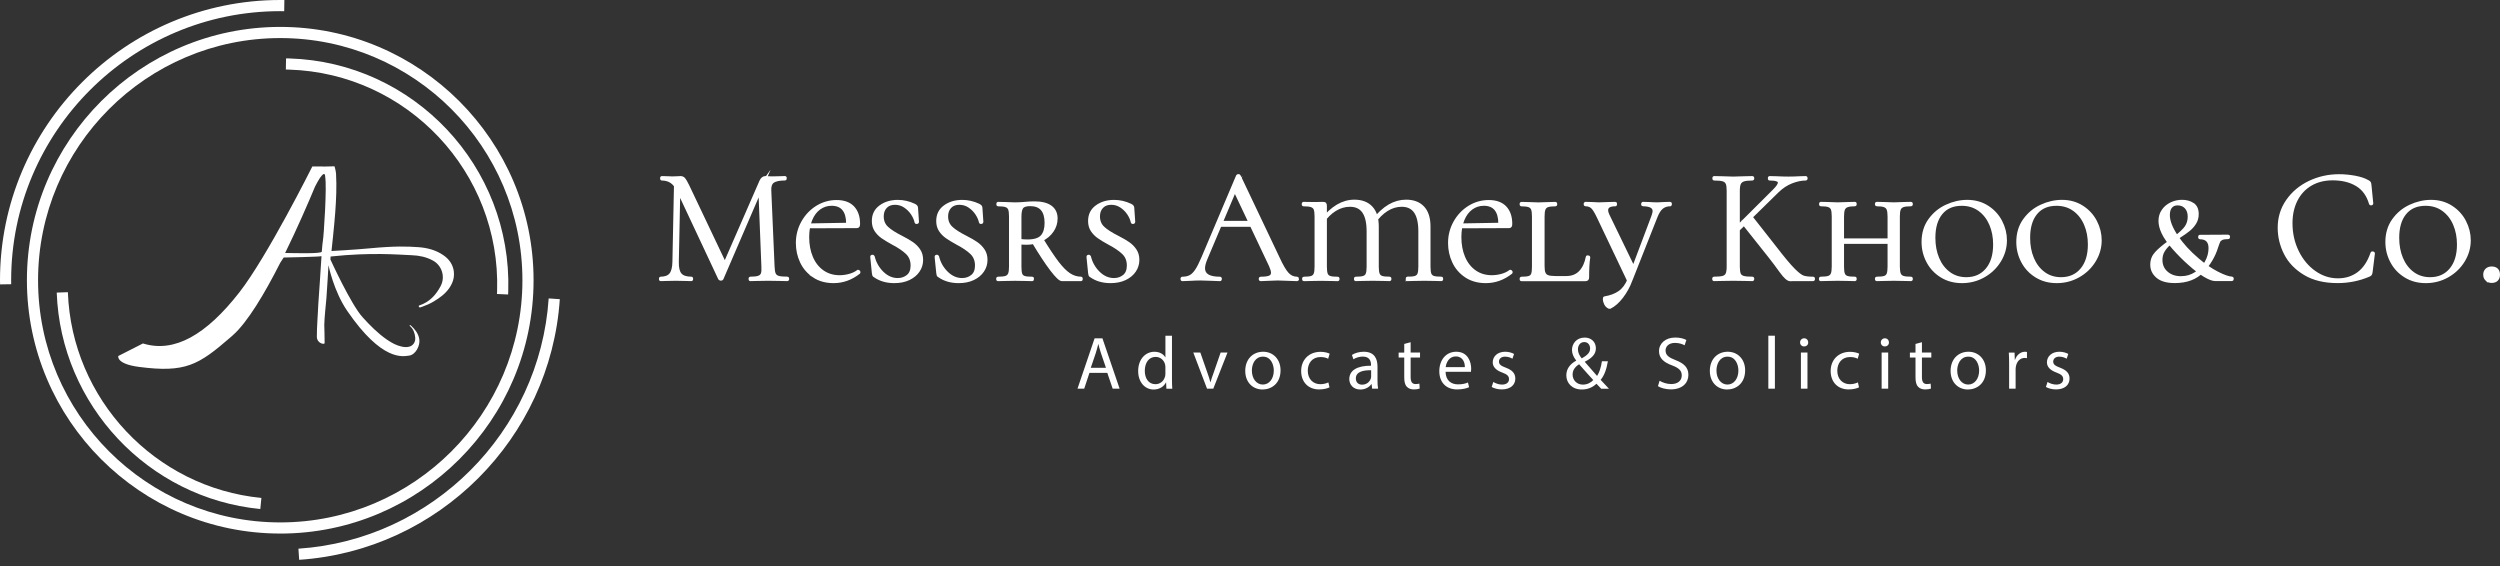 <svg xmlns="http://www.w3.org/2000/svg" width="309" height="70" viewBox="0 0 309 70" fill="none"><rect x="0" y="0" width="309" height="70" fill="#333333" stroke="none"/><g clip-path="url(#clip0_446_6628)"><path d="M83.467 22.378L83.953 22.42L83.749 32.384C83.736 33.1 83.856 33.607 84.115 33.907C84.373 34.203 84.825 34.352 85.476 34.352C85.504 34.352 85.517 34.393 85.517 34.472C85.517 34.551 85.504 34.593 85.476 34.593C85.097 34.593 84.807 34.586 84.604 34.572L83.508 34.551L82.453 34.572C82.264 34.586 81.995 34.593 81.64 34.593C81.612 34.593 81.599 34.551 81.599 34.472C81.599 34.393 81.612 34.352 81.64 34.352C82.209 34.352 82.619 34.2 82.867 33.897C83.118 33.593 83.249 33.087 83.263 32.384L83.467 22.378ZM97.387 34.472C97.387 34.555 97.366 34.593 97.325 34.593C96.905 34.593 96.574 34.586 96.329 34.572L94.93 34.551L93.63 34.572C93.413 34.586 93.11 34.593 92.717 34.593C92.689 34.593 92.676 34.551 92.676 34.472C92.676 34.393 92.689 34.352 92.717 34.352C93.175 34.352 93.52 34.314 93.741 34.241C93.965 34.165 94.113 34.035 94.189 33.845C94.265 33.655 94.285 33.359 94.261 32.952L93.875 23.15L94.544 22.216L89.267 34.455C89.24 34.51 89.184 34.538 89.105 34.538C89.036 34.538 88.978 34.51 88.922 34.455L83.829 23.598C83.598 23.099 83.318 22.733 82.988 22.502C82.657 22.271 82.254 22.158 81.781 22.158C81.754 22.158 81.74 22.116 81.74 22.037C81.74 21.958 81.754 21.916 81.781 21.916L82.533 21.937C82.667 21.951 82.857 21.958 83.101 21.958C83.346 21.958 83.549 21.951 83.722 21.937C83.891 21.923 84.022 21.916 84.118 21.916C84.294 21.916 84.439 21.982 84.556 22.11C84.669 22.237 84.835 22.527 85.052 22.971L89.681 32.711L89.05 33.766L94.003 22.42C94.151 22.082 94.354 21.913 94.613 21.913C94.682 21.913 94.778 21.92 94.906 21.934C95.033 21.948 95.206 21.954 95.423 21.954L96.377 21.934C96.525 21.92 96.749 21.913 97.046 21.913C97.073 21.913 97.087 21.954 97.087 22.034C97.087 22.113 97.073 22.154 97.046 22.154C96.357 22.154 95.864 22.254 95.574 22.447C95.285 22.644 95.15 23.012 95.178 23.554L95.585 32.949C95.598 33.369 95.65 33.673 95.736 33.862C95.822 34.052 95.984 34.179 96.212 34.248C96.443 34.317 96.815 34.348 97.329 34.348C97.37 34.348 97.391 34.389 97.391 34.469L97.387 34.472Z" fill="white" stroke="white" stroke-width="0.307" stroke-miterlimit="10"></path><path d="M100.583 34.162C99.9 33.707 99.387 33.118 99.038 32.387C98.694 31.657 98.522 30.871 98.522 30.033C98.522 29.099 98.746 28.238 99.19 27.445C99.638 26.652 100.231 26.029 100.975 25.567C101.72 25.108 102.53 24.877 103.412 24.877C104.294 24.877 105.001 25.129 105.463 25.629C105.921 26.128 106.152 26.808 106.152 27.659C106.152 27.793 106.135 27.893 106.1 27.952C106.066 28.014 106 28.045 105.907 28.045H104.711C104.725 27.938 104.732 27.786 104.732 27.597C104.732 26.852 104.57 26.28 104.246 25.88C103.922 25.481 103.433 25.281 102.785 25.281C102.23 25.281 101.73 25.443 101.282 25.767C100.834 26.091 100.486 26.559 100.238 27.166C99.986 27.776 99.862 28.493 99.862 29.317C99.862 30.237 100.017 31.064 100.327 31.802C100.638 32.539 101.093 33.118 101.685 33.538C102.282 33.959 102.978 34.169 103.774 34.169C104.167 34.169 104.567 34.114 104.97 34.007C105.377 33.9 105.735 33.731 106.045 33.501H106.066C106.107 33.501 106.145 33.525 106.176 33.573C106.211 33.621 106.214 33.663 106.187 33.704C105.225 34.462 104.177 34.841 103.04 34.841C102.078 34.841 101.258 34.614 100.576 34.162H100.583ZM99.435 27.779L105.097 27.68V28.045L99.456 28.066L99.435 27.783V27.779Z" fill="white" stroke="white" stroke-width="0.307" stroke-miterlimit="10"></path><path d="M109.664 28.155C110.057 28.513 110.646 28.889 111.428 29.282C111.983 29.564 112.425 29.823 112.759 30.054C113.09 30.285 113.372 30.567 113.6 30.905C113.831 31.243 113.944 31.649 113.944 32.122C113.944 32.621 113.807 33.08 113.527 33.49C113.248 33.904 112.855 34.231 112.342 34.476C111.828 34.72 111.225 34.841 110.536 34.841C109.574 34.841 108.764 34.603 108.099 34.131C108.03 34.103 107.989 34.062 107.968 34.01C107.948 33.955 107.93 33.869 107.916 33.748L107.713 31.739C107.699 31.684 107.73 31.653 107.803 31.639C107.879 31.625 107.927 31.646 107.954 31.701C108.144 32.487 108.52 33.152 109.081 33.7C109.643 34.248 110.267 34.52 110.96 34.52C111.432 34.52 111.842 34.383 112.187 34.103C112.531 33.824 112.704 33.397 112.704 32.814C112.704 32.194 112.5 31.684 112.094 31.291C111.687 30.898 111.098 30.498 110.329 30.095C109.788 29.799 109.357 29.537 109.04 29.313C108.723 29.089 108.454 28.817 108.237 28.492C108.02 28.169 107.913 27.776 107.913 27.314C107.913 26.542 108.209 25.942 108.806 25.508C109.402 25.073 110.126 24.86 110.977 24.86C111.666 24.86 112.342 25.015 113.007 25.325C113.128 25.394 113.207 25.446 113.241 25.487C113.276 25.529 113.3 25.587 113.314 25.67L113.434 27.434C113.434 27.49 113.396 27.524 113.324 27.534C113.248 27.548 113.207 27.527 113.193 27.472C113.124 27.135 112.973 26.787 112.738 26.428C112.5 26.07 112.201 25.77 111.835 25.525C111.47 25.28 111.063 25.16 110.619 25.16C110.133 25.16 109.753 25.308 109.481 25.604C109.209 25.901 109.075 26.28 109.075 26.742C109.075 27.324 109.271 27.793 109.664 28.151V28.155Z" fill="white" stroke="white" stroke-width="0.307" stroke-miterlimit="10"></path><path d="M117.622 28.155C118.015 28.513 118.604 28.889 119.387 29.282C119.941 29.564 120.383 29.823 120.717 30.054C121.048 30.285 121.33 30.567 121.558 30.905C121.789 31.243 121.902 31.649 121.902 32.122C121.902 32.621 121.765 33.08 121.485 33.49C121.206 33.904 120.813 34.231 120.3 34.476C119.786 34.72 119.183 34.841 118.494 34.841C117.532 34.841 116.722 34.603 116.057 34.131C115.988 34.103 115.947 34.062 115.926 34.01C115.906 33.955 115.888 33.869 115.875 33.748L115.671 31.739C115.657 31.684 115.688 31.653 115.761 31.639C115.837 31.625 115.885 31.646 115.912 31.701C116.102 32.487 116.478 33.152 117.039 33.7C117.601 34.248 118.225 34.52 118.918 34.52C119.39 34.52 119.8 34.383 120.145 34.103C120.489 33.824 120.662 33.397 120.662 32.814C120.662 32.194 120.458 31.684 120.052 31.291C119.645 30.898 119.056 30.498 118.287 30.095C117.746 29.799 117.315 29.537 116.998 29.313C116.681 29.089 116.412 28.817 116.195 28.492C115.978 28.169 115.871 27.776 115.871 27.314C115.871 26.542 116.167 25.942 116.764 25.508C117.36 25.073 118.084 24.86 118.935 24.86C119.624 24.86 120.3 25.015 120.965 25.325C121.086 25.394 121.165 25.446 121.199 25.487C121.234 25.529 121.258 25.587 121.272 25.67L121.392 27.434C121.392 27.49 121.354 27.524 121.282 27.534C121.206 27.548 121.165 27.527 121.151 27.472C121.082 27.135 120.931 26.787 120.696 26.428C120.458 26.07 120.159 25.77 119.793 25.525C119.428 25.28 119.021 25.16 118.577 25.16C118.091 25.16 117.711 25.308 117.439 25.604C117.167 25.901 117.033 26.28 117.033 26.742C117.033 27.324 117.229 27.793 117.622 28.151V28.155Z" fill="white" stroke="white" stroke-width="0.307" stroke-miterlimit="10"></path><path d="M127.645 34.476C127.645 34.558 127.631 34.596 127.603 34.596C127.224 34.596 126.935 34.589 126.731 34.575L125.453 34.555L124.257 34.575C124.026 34.589 123.716 34.596 123.323 34.596C123.295 34.596 123.281 34.555 123.281 34.476C123.281 34.396 123.295 34.355 123.323 34.355C123.771 34.355 124.098 34.321 124.308 34.255C124.519 34.186 124.663 34.055 124.746 33.859C124.829 33.662 124.867 33.362 124.867 32.956V26.745C124.867 26.338 124.829 26.042 124.756 25.852C124.681 25.663 124.539 25.532 124.329 25.456C124.119 25.38 123.791 25.346 123.343 25.346C123.316 25.346 123.302 25.304 123.302 25.225C123.302 25.146 123.316 25.105 123.343 25.105L124.277 25.125C124.763 25.153 125.156 25.167 125.456 25.167C125.701 25.167 125.925 25.16 126.135 25.146C126.345 25.132 126.524 25.118 126.673 25.105C127.107 25.063 127.503 25.043 127.869 25.043C128.747 25.043 129.416 25.211 129.878 25.549C130.336 25.887 130.567 26.376 130.567 27.01C130.567 27.565 130.405 28.079 130.081 28.555C129.757 29.027 129.309 29.402 128.741 29.681C128.172 29.961 127.551 30.099 126.873 30.099C126.438 30.099 126.066 30.071 125.756 30.016L125.735 29.609C126.073 29.706 126.5 29.75 127.014 29.75C127.851 29.75 128.437 29.564 128.768 29.192C129.099 28.82 129.264 28.275 129.264 27.558C129.264 26.07 128.623 25.325 127.338 25.325C126.824 25.325 126.49 25.432 126.331 25.649C126.176 25.866 126.097 26.245 126.097 26.786V32.956C126.097 33.376 126.132 33.679 126.197 33.869C126.266 34.059 126.4 34.186 126.604 34.255C126.807 34.324 127.138 34.355 127.6 34.355C127.627 34.355 127.641 34.396 127.641 34.476H127.645ZM133.672 34.476C133.672 34.558 133.659 34.596 133.631 34.596H131.256C131.012 34.596 130.574 34.176 129.936 33.338C129.299 32.501 128.544 31.35 127.665 29.888L128.741 29.461C129.526 30.747 130.181 31.732 130.708 32.425C131.236 33.114 131.725 33.611 132.18 33.907C132.632 34.203 133.118 34.352 133.631 34.352C133.659 34.352 133.672 34.393 133.672 34.472V34.476Z" fill="white" stroke="white" stroke-width="0.307" stroke-miterlimit="10"></path><path d="M136.391 28.155C136.784 28.513 137.374 28.889 138.156 29.282C138.711 29.564 139.152 29.823 139.486 30.054C139.817 30.285 140.1 30.567 140.327 30.905C140.558 31.243 140.672 31.649 140.672 32.122C140.672 32.621 140.534 33.08 140.255 33.49C139.976 33.904 139.583 34.231 139.069 34.476C138.556 34.72 137.953 34.841 137.263 34.841C136.302 34.841 135.492 34.603 134.827 34.131C134.758 34.103 134.716 34.062 134.696 34.01C134.675 33.955 134.658 33.869 134.644 33.748L134.441 31.739C134.427 31.684 134.458 31.653 134.53 31.639C134.606 31.625 134.654 31.646 134.682 31.701C134.872 32.487 135.247 33.152 135.809 33.7C136.371 34.248 136.995 34.52 137.687 34.52C138.159 34.52 138.57 34.383 138.914 34.103C139.259 33.824 139.431 33.397 139.431 32.814C139.431 32.194 139.228 31.684 138.821 31.291C138.415 30.898 137.825 30.498 137.057 30.095C136.516 29.799 136.085 29.537 135.768 29.313C135.451 29.089 135.182 28.817 134.965 28.492C134.747 28.169 134.641 27.776 134.641 27.314C134.641 26.542 134.937 25.942 135.533 25.508C136.129 25.073 136.853 24.86 137.705 24.86C138.394 24.86 139.069 25.015 139.735 25.325C139.855 25.394 139.934 25.446 139.969 25.487C140.003 25.529 140.027 25.587 140.041 25.67L140.162 27.434C140.162 27.49 140.124 27.524 140.052 27.534C139.976 27.548 139.934 27.527 139.921 27.472C139.852 27.135 139.7 26.787 139.466 26.428C139.228 26.07 138.928 25.77 138.563 25.525C138.197 25.28 137.791 25.16 137.346 25.16C136.86 25.16 136.481 25.308 136.209 25.604C135.936 25.901 135.802 26.28 135.802 26.742C135.802 27.324 135.999 27.793 136.391 28.151V28.155Z" fill="white" stroke="white" stroke-width="0.307" stroke-miterlimit="10"></path><path d="M160.4 34.476C160.4 34.558 160.372 34.596 160.317 34.596C160.058 34.596 159.662 34.583 159.121 34.555C158.58 34.527 158.187 34.514 157.942 34.514C157.646 34.514 157.267 34.527 156.805 34.555C156.371 34.583 156.04 34.596 155.809 34.596C155.754 34.596 155.726 34.555 155.726 34.476C155.726 34.396 155.754 34.355 155.809 34.355C156.322 34.355 156.691 34.307 156.915 34.214C157.139 34.121 157.249 33.952 157.249 33.707C157.249 33.504 157.167 33.221 157.005 32.856L152.5 23.337L153.007 22.706L149.071 32.022C148.881 32.48 148.788 32.859 148.788 33.159C148.788 33.959 149.45 34.355 150.777 34.355C150.846 34.355 150.877 34.396 150.877 34.476C150.877 34.555 150.842 34.596 150.777 34.596C150.532 34.596 150.181 34.583 149.722 34.555C149.209 34.527 148.761 34.514 148.382 34.514C148.03 34.514 147.623 34.527 147.165 34.555C146.758 34.583 146.421 34.596 146.152 34.596C146.083 34.596 146.052 34.555 146.052 34.476C146.052 34.396 146.086 34.355 146.152 34.355C146.531 34.355 146.851 34.283 147.117 34.141C147.382 34 147.63 33.748 147.868 33.39C148.106 33.032 148.364 32.515 148.65 31.839L152.931 21.734C152.959 21.693 153.007 21.672 153.072 21.672C153.138 21.672 153.179 21.693 153.193 21.734L157.984 31.818C158.442 32.821 158.835 33.493 159.162 33.838C159.486 34.183 159.872 34.355 160.32 34.355C160.375 34.355 160.403 34.396 160.403 34.476H160.4ZM150.76 27.455H154.94L155.082 27.883H150.453L150.756 27.455H150.76Z" fill="white" stroke="white" stroke-width="0.307" stroke-miterlimit="10"></path><path d="M161.089 34.475C161.089 34.393 161.11 34.355 161.151 34.355C161.586 34.355 161.903 34.32 162.106 34.255C162.309 34.186 162.447 34.055 162.523 33.858C162.599 33.662 162.633 33.362 162.633 32.956V26.745C162.633 26.338 162.595 26.042 162.523 25.852C162.447 25.663 162.302 25.532 162.085 25.456C161.868 25.38 161.537 25.346 161.089 25.346C161.062 25.346 161.048 25.304 161.048 25.225C161.048 25.146 161.062 25.104 161.089 25.104L162.571 25.125L163.464 25.104C163.64 25.104 163.746 25.128 163.788 25.177C163.829 25.225 163.85 25.328 163.85 25.49V32.959C163.85 33.379 163.888 33.683 163.96 33.872C164.033 34.062 164.174 34.189 164.377 34.258C164.581 34.327 164.911 34.358 165.37 34.358C165.397 34.358 165.411 34.4 165.411 34.479C165.411 34.558 165.397 34.599 165.37 34.599C165.004 34.599 164.722 34.593 164.518 34.579L163.219 34.558L162.003 34.579C161.785 34.593 161.503 34.599 161.151 34.599C161.11 34.599 161.089 34.558 161.089 34.479V34.475ZM167.503 34.475C167.503 34.393 167.517 34.355 167.545 34.355C167.993 34.355 168.32 34.32 168.53 34.255C168.74 34.186 168.882 34.055 168.958 33.858C169.03 33.662 169.068 33.362 169.068 32.956V28.613C169.068 27.531 168.885 26.724 168.52 26.197C168.155 25.669 167.6 25.404 166.855 25.404C166.218 25.404 165.611 25.583 165.029 25.942C164.446 26.3 163.912 26.831 163.426 27.534L163.285 27.289C163.974 26.438 164.649 25.814 165.315 25.421C165.976 25.029 166.673 24.832 167.403 24.832C168.31 24.832 169.013 25.101 169.512 25.635C170.012 26.169 170.264 26.959 170.264 27.999V32.952C170.264 33.359 170.302 33.658 170.374 33.855C170.45 34.051 170.588 34.182 170.791 34.251C170.994 34.32 171.318 34.351 171.767 34.351C171.808 34.351 171.829 34.393 171.829 34.472C171.829 34.551 171.808 34.593 171.767 34.593C171.415 34.593 171.136 34.586 170.932 34.572L169.633 34.551L168.396 34.572C168.192 34.586 167.91 34.593 167.545 34.593C167.517 34.593 167.503 34.551 167.503 34.472V34.475ZM173.896 34.475C173.896 34.393 173.91 34.355 173.938 34.355C174.386 34.355 174.713 34.32 174.924 34.255C175.134 34.186 175.275 34.055 175.351 33.858C175.423 33.662 175.461 33.362 175.461 32.956V28.613C175.461 27.531 175.279 26.724 174.913 26.197C174.548 25.669 173.993 25.404 173.249 25.404C172.611 25.404 172.004 25.587 171.422 25.952C170.839 26.317 170.312 26.845 169.84 27.534L169.678 27.289C170.367 26.424 171.043 25.797 171.708 25.411C172.37 25.025 173.066 24.832 173.796 24.832C174.703 24.832 175.406 25.101 175.906 25.635C176.406 26.169 176.657 26.959 176.657 27.999V32.952C176.657 33.373 176.695 33.676 176.767 33.865C176.843 34.055 176.981 34.182 177.184 34.251C177.388 34.32 177.719 34.351 178.18 34.351C178.208 34.351 178.222 34.393 178.222 34.472C178.222 34.551 178.208 34.593 178.18 34.593C177.815 34.593 177.533 34.586 177.329 34.572L176.051 34.551L174.813 34.572C174.596 34.586 174.307 34.593 173.941 34.593C173.914 34.593 173.9 34.551 173.9 34.472L173.896 34.475Z" fill="white" stroke="white" stroke-width="0.307" stroke-miterlimit="10"></path><path d="M181.189 34.162C180.507 33.707 179.993 33.118 179.649 32.387C179.304 31.657 179.132 30.871 179.132 30.033C179.132 29.099 179.356 28.238 179.8 27.445C180.249 26.652 180.841 26.029 181.586 25.567C182.33 25.108 183.14 24.877 184.022 24.877C184.905 24.877 185.611 25.129 186.073 25.629C186.532 26.128 186.762 26.808 186.762 27.659C186.762 27.793 186.745 27.893 186.711 27.952C186.676 28.014 186.611 28.045 186.518 28.045H185.322C185.336 27.938 185.342 27.786 185.342 27.597C185.342 26.852 185.18 26.28 184.856 25.88C184.533 25.481 184.043 25.281 183.395 25.281C182.84 25.281 182.341 25.443 181.892 25.767C181.444 26.091 181.096 26.559 180.848 27.166C180.6 27.773 180.473 28.493 180.473 29.317C180.473 30.237 180.628 31.064 180.938 31.802C181.248 32.539 181.703 33.118 182.296 33.538C182.889 33.959 183.588 34.169 184.388 34.169C184.781 34.169 185.18 34.114 185.584 34.007C185.99 33.9 186.349 33.731 186.659 33.501H186.68C186.721 33.501 186.759 33.525 186.79 33.573C186.824 33.621 186.828 33.663 186.8 33.704C185.839 34.462 184.791 34.841 183.654 34.841C182.692 34.841 181.872 34.614 181.189 34.162ZM180.042 27.779L185.704 27.68V28.045L180.062 28.066L180.042 27.783V27.779Z" fill="white" stroke="white" stroke-width="0.307" stroke-miterlimit="10"></path><path d="M190.871 33.745C190.943 33.934 191.088 34.069 191.298 34.152C191.509 34.234 191.822 34.272 192.243 34.272H193.601C194.304 34.272 194.869 34.048 195.296 33.604C195.724 33.156 196.01 32.542 196.158 31.756C196.158 31.729 196.186 31.715 196.241 31.715C196.282 31.715 196.32 31.722 196.351 31.736C196.386 31.749 196.403 31.77 196.403 31.798C196.306 32.421 196.261 33.252 196.261 34.293C196.261 34.4 196.237 34.479 196.189 34.527C196.141 34.575 196.065 34.6 195.955 34.6H188.021C187.993 34.6 187.979 34.558 187.979 34.479C187.979 34.4 187.993 34.358 188.021 34.358C188.469 34.358 188.793 34.324 188.996 34.258C189.2 34.19 189.334 34.059 189.403 33.862C189.472 33.666 189.503 33.366 189.503 32.959V26.748C189.503 26.342 189.465 26.045 189.393 25.856C189.317 25.666 189.179 25.535 188.976 25.459C188.772 25.384 188.455 25.349 188.021 25.349C187.993 25.349 187.979 25.308 187.979 25.229C187.979 25.149 187.993 25.108 188.021 25.108L188.934 25.129C189.448 25.156 189.847 25.17 190.13 25.17C190.468 25.17 190.895 25.156 191.409 25.129L192.26 25.108C192.301 25.108 192.322 25.149 192.322 25.229C192.322 25.308 192.301 25.349 192.26 25.349C191.812 25.349 191.488 25.387 191.285 25.459C191.081 25.535 190.943 25.67 190.868 25.866C190.792 26.063 190.757 26.362 190.757 26.769V32.876C190.757 33.269 190.795 33.559 190.868 33.748L190.871 33.745Z" fill="white" stroke="white" stroke-width="0.307" stroke-miterlimit="10"></path><path d="M196.785 25.636C196.582 25.439 196.306 25.343 195.955 25.343C195.913 25.343 195.893 25.302 195.893 25.222C195.893 25.143 195.913 25.102 195.955 25.102L196.727 25.122C197.106 25.15 197.402 25.164 197.619 25.164C197.957 25.164 198.371 25.15 198.857 25.122L199.67 25.102C199.698 25.102 199.711 25.143 199.711 25.222C199.711 25.302 199.698 25.343 199.67 25.343C198.967 25.343 198.615 25.553 198.615 25.974C198.615 26.163 198.67 26.366 198.777 26.584L202.003 33.239L201.393 34.355L204.274 26.704C204.368 26.422 204.416 26.218 204.416 26.094C204.416 25.594 203.961 25.343 203.058 25.343C203.017 25.343 202.996 25.302 202.996 25.222C202.996 25.143 203.017 25.102 203.058 25.102L203.789 25.122C204.195 25.15 204.561 25.164 204.885 25.164C205.102 25.164 205.37 25.15 205.698 25.122L206.449 25.102C206.477 25.102 206.491 25.143 206.491 25.222C206.491 25.302 206.477 25.343 206.449 25.343C206.056 25.343 205.722 25.45 205.443 25.667C205.164 25.884 204.919 26.27 204.702 26.825L201.638 34.576C201.61 34.631 201.552 34.69 201.466 34.759C201.376 34.828 201.328 34.841 201.314 34.8L197.499 26.784C197.226 26.215 196.992 25.832 196.789 25.636H196.785ZM198.712 37.912C198.591 37.823 198.495 37.712 198.429 37.578C198.322 37.361 198.267 37.157 198.267 36.968C198.267 36.847 198.288 36.785 198.329 36.785C199.06 36.665 199.67 36.434 200.156 36.096C200.642 35.758 201.035 35.224 201.335 34.493L201.638 34.576C201.342 35.376 200.956 36.086 200.48 36.706C200.008 37.326 199.505 37.767 198.977 38.026C198.922 38.04 198.836 38.002 198.712 37.916V37.912Z" fill="white"></path><path d="M201.638 34.576L204.702 26.825C204.919 26.27 205.164 25.884 205.443 25.667C205.722 25.45 206.056 25.343 206.449 25.343C206.477 25.343 206.491 25.302 206.491 25.222C206.491 25.143 206.477 25.102 206.449 25.102L205.698 25.122C205.37 25.15 205.102 25.164 204.885 25.164C204.561 25.164 204.195 25.15 203.789 25.122L203.058 25.102C203.017 25.102 202.996 25.143 202.996 25.222C202.996 25.302 203.017 25.343 203.058 25.343C203.961 25.343 204.416 25.594 204.416 26.094C204.416 26.218 204.368 26.422 204.274 26.704L201.393 34.355L202.003 33.239L198.777 26.584C198.67 26.366 198.615 26.163 198.615 25.974C198.615 25.553 198.967 25.343 199.67 25.343C199.698 25.343 199.711 25.302 199.711 25.222C199.711 25.143 199.698 25.102 199.67 25.102L198.857 25.122C198.371 25.15 197.957 25.164 197.619 25.164C197.402 25.164 197.106 25.15 196.727 25.122L195.955 25.102C195.913 25.102 195.893 25.143 195.893 25.222C195.893 25.302 195.913 25.343 195.955 25.343C196.306 25.343 196.582 25.439 196.785 25.636H196.789C196.992 25.832 197.226 26.215 197.499 26.784L201.314 34.8C201.328 34.841 201.376 34.828 201.466 34.759C201.552 34.69 201.61 34.631 201.638 34.576ZM201.638 34.576L201.335 34.493C201.035 35.224 200.642 35.758 200.156 36.096C199.67 36.434 199.06 36.665 198.329 36.785C198.288 36.785 198.267 36.847 198.267 36.968C198.267 37.157 198.322 37.361 198.429 37.578C198.495 37.712 198.591 37.823 198.712 37.912V37.916C198.836 38.002 198.922 38.04 198.977 38.026C199.505 37.767 200.008 37.326 200.48 36.706C200.956 36.086 201.342 35.376 201.638 34.576Z" stroke="white" stroke-width="0.307" stroke-miterlimit="10"></path><path d="M213.445 22.664C213.363 22.475 213.204 22.344 212.97 22.268C212.732 22.196 212.356 22.158 211.843 22.158C211.815 22.158 211.801 22.116 211.801 22.037C211.801 21.958 211.815 21.916 211.843 21.916L212.856 21.937C213.425 21.965 213.876 21.979 214.217 21.979C214.61 21.979 215.089 21.965 215.658 21.937L216.613 21.916C216.654 21.916 216.675 21.958 216.675 22.037C216.675 22.116 216.654 22.158 216.613 22.158C216.113 22.158 215.744 22.199 215.506 22.278C215.269 22.361 215.107 22.499 215.02 22.695C214.931 22.892 214.889 23.192 214.889 23.598V32.952C214.889 33.373 214.931 33.676 215.01 33.866C215.093 34.055 215.251 34.183 215.486 34.252C215.724 34.321 216.099 34.352 216.613 34.352C216.654 34.352 216.675 34.393 216.675 34.472C216.675 34.551 216.654 34.593 216.613 34.593C216.206 34.593 215.882 34.586 215.637 34.572L214.217 34.551L212.839 34.572C212.594 34.586 212.256 34.593 211.826 34.593C211.798 34.593 211.784 34.551 211.784 34.472C211.784 34.393 211.798 34.352 211.826 34.352C212.339 34.352 212.715 34.317 212.953 34.252C213.19 34.183 213.352 34.052 213.439 33.855C213.525 33.659 213.569 33.359 213.569 32.952V23.557C213.569 23.15 213.528 22.854 213.449 22.664H213.445ZM219.897 22.564C219.897 22.292 219.497 22.158 218.701 22.158C218.674 22.158 218.66 22.116 218.66 22.037C218.66 21.958 218.674 21.916 218.701 21.916L219.573 21.937C220.114 21.965 220.607 21.979 221.055 21.979C221.503 21.979 221.969 21.965 222.455 21.937L223.206 21.916C223.247 21.916 223.268 21.958 223.268 22.037C223.268 22.116 223.247 22.158 223.206 22.158C222.651 22.158 222.062 22.278 221.441 22.523C220.817 22.768 220.238 23.154 219.697 23.681L214.503 28.775H213.997L219.232 23.561C219.68 23.116 219.901 22.782 219.901 22.568L219.897 22.564ZM215.434 27.596L216.447 26.783L219.411 30.557C220.4 31.843 221.152 32.749 221.676 33.276C222.196 33.803 222.599 34.114 222.882 34.21C223.168 34.307 223.578 34.352 224.119 34.352C224.161 34.352 224.181 34.393 224.181 34.472C224.181 34.551 224.161 34.593 224.119 34.593H221.848C221.741 34.593 221.548 34.593 221.269 34.603C220.993 34.61 220.604 34.265 220.101 33.569C219.601 32.873 219.118 32.232 218.66 31.653L215.434 27.593V27.596Z" fill="white" stroke="white" stroke-width="0.307" stroke-miterlimit="10"></path><path d="M226.446 25.849C226.37 25.66 226.229 25.529 226.018 25.453C225.808 25.377 225.481 25.343 225.033 25.343C225.005 25.343 224.991 25.302 224.991 25.222C224.991 25.143 225.005 25.102 225.033 25.102L225.946 25.122C226.46 25.15 226.859 25.164 227.142 25.164C227.48 25.164 227.907 25.15 228.421 25.122L229.293 25.102C229.32 25.102 229.334 25.143 229.334 25.222C229.334 25.302 229.32 25.343 229.293 25.343C228.858 25.343 228.534 25.384 228.317 25.463C228.1 25.546 227.955 25.684 227.88 25.881C227.804 26.077 227.769 26.377 227.769 26.784V32.953C227.769 33.373 227.807 33.676 227.88 33.866C227.955 34.056 228.093 34.183 228.297 34.252C228.5 34.321 228.831 34.352 229.293 34.352C229.32 34.352 229.334 34.393 229.334 34.473C229.334 34.552 229.32 34.593 229.293 34.593C228.914 34.593 228.617 34.586 228.4 34.573L227.142 34.552L225.946 34.573C225.715 34.586 225.405 34.593 225.012 34.593C224.984 34.593 224.971 34.552 224.971 34.473C224.971 34.393 224.984 34.352 225.012 34.352C225.46 34.352 225.788 34.318 225.998 34.252C226.208 34.183 226.353 34.052 226.435 33.856C226.518 33.659 226.556 33.359 226.556 32.953V26.742C226.556 26.335 226.518 26.039 226.446 25.849ZM227.104 29.623H233.983V29.989H227.104V29.623ZM233.346 25.881C233.27 25.684 233.129 25.546 232.918 25.463C232.708 25.381 232.388 25.343 231.953 25.343C231.912 25.343 231.891 25.302 231.891 25.222C231.891 25.143 231.912 25.102 231.953 25.102L232.846 25.122C233.332 25.15 233.746 25.164 234.083 25.164C234.38 25.164 234.786 25.15 235.3 25.122L236.213 25.102C236.255 25.102 236.275 25.143 236.275 25.222C236.275 25.302 236.255 25.343 236.213 25.343C235.769 25.343 235.438 25.381 235.228 25.453C235.017 25.529 234.873 25.66 234.79 25.849C234.707 26.039 234.669 26.335 234.669 26.742V32.953C234.669 33.359 234.711 33.659 234.79 33.856C234.873 34.052 235.017 34.183 235.228 34.252C235.438 34.321 235.765 34.352 236.213 34.352C236.255 34.352 236.275 34.393 236.275 34.473C236.275 34.552 236.255 34.593 236.213 34.593C235.834 34.593 235.531 34.586 235.3 34.573L234.083 34.552L232.846 34.573C232.629 34.586 232.332 34.593 231.953 34.593C231.912 34.593 231.891 34.552 231.891 34.473C231.891 34.393 231.912 34.352 231.953 34.352C232.401 34.352 232.725 34.318 232.929 34.252C233.132 34.183 233.27 34.052 233.346 33.856C233.418 33.659 233.456 33.359 233.456 32.953V26.784C233.456 26.377 233.418 26.077 233.346 25.881Z" fill="white" stroke="white" stroke-width="0.307" stroke-miterlimit="10"></path><path d="M239.98 34.169C239.243 33.721 238.671 33.121 238.267 32.363C237.861 31.605 237.657 30.788 237.657 29.909C237.657 28.854 237.93 27.945 238.477 27.179C239.025 26.414 239.722 25.835 240.566 25.446C241.41 25.053 242.276 24.856 243.154 24.856C244.102 24.856 244.936 25.091 245.66 25.556C246.384 26.021 246.939 26.628 247.325 27.372C247.711 28.117 247.904 28.896 247.904 29.706C247.904 30.612 247.659 31.46 247.173 32.253C246.687 33.045 246.029 33.673 245.205 34.141C244.378 34.607 243.478 34.841 242.506 34.841C241.535 34.841 240.718 34.617 239.98 34.172V34.169ZM245.56 33.297C246.191 32.553 246.504 31.525 246.504 30.212C246.504 29.306 246.346 28.482 246.029 27.738C245.712 26.993 245.246 26.397 244.64 25.952C244.03 25.508 243.306 25.284 242.469 25.284C241.386 25.284 240.545 25.646 239.953 26.369C239.356 27.093 239.06 28.103 239.06 29.402C239.06 30.336 239.219 31.181 239.536 31.939C239.853 32.697 240.314 33.3 240.914 33.745C241.517 34.19 242.224 34.414 243.034 34.414C244.088 34.414 244.933 34.041 245.56 33.297Z" fill="white" stroke="white" stroke-width="0.307" stroke-miterlimit="10"></path><path d="M251.691 34.169C250.954 33.721 250.381 33.121 249.978 32.363C249.572 31.605 249.368 30.788 249.368 29.909C249.368 28.854 249.64 27.945 250.188 27.179C250.736 26.414 251.433 25.835 252.277 25.446C253.121 25.053 253.986 24.856 254.865 24.856C255.813 24.856 256.647 25.091 257.371 25.556C258.095 26.021 258.65 26.628 259.036 27.372C259.422 28.117 259.615 28.896 259.615 29.706C259.615 30.612 259.37 31.46 258.884 32.253C258.398 33.045 257.74 33.673 256.916 34.141C256.089 34.607 255.189 34.841 254.217 34.841C253.245 34.841 252.429 34.617 251.691 34.172V34.169ZM257.271 33.297C257.902 32.553 258.215 31.525 258.215 30.212C258.215 29.306 258.057 28.482 257.74 27.738C257.423 26.993 256.957 26.397 256.351 25.952C255.741 25.508 255.017 25.284 254.18 25.284C253.097 25.284 252.256 25.646 251.664 26.369C251.067 27.093 250.771 28.103 250.771 29.402C250.771 30.336 250.929 31.181 251.247 31.939C251.564 32.697 252.025 33.3 252.625 33.745C253.228 34.19 253.935 34.414 254.745 34.414C255.799 34.414 256.644 34.041 257.271 33.297Z" fill="white" stroke="white" stroke-width="0.307" stroke-miterlimit="10"></path><path d="M271.029 25.212C271.415 25.449 271.608 25.863 271.608 26.459C271.608 26.88 271.508 27.252 271.305 27.576C271.101 27.9 270.857 28.182 270.564 28.417C270.274 28.655 269.878 28.934 269.375 29.258C268.875 29.596 268.475 29.888 268.179 30.13C267.882 30.374 267.631 30.66 267.427 30.991C267.224 31.322 267.124 31.698 267.124 32.118C267.124 32.766 267.355 33.294 267.813 33.69C268.272 34.09 268.854 34.29 269.557 34.29C270.261 34.29 270.843 34.114 271.384 33.762C271.925 33.411 272.353 32.959 272.663 32.401C272.973 31.846 273.128 31.27 273.128 30.678C273.128 29.84 272.721 29.42 271.911 29.42C271.87 29.42 271.846 29.378 271.839 29.299C271.832 29.22 271.856 29.178 271.911 29.178L275.403 29.158C275.458 29.158 275.485 29.199 275.485 29.278C275.485 29.358 275.458 29.399 275.403 29.399C275.051 29.399 274.789 29.44 274.62 29.52C274.451 29.602 274.338 29.706 274.276 29.833C274.214 29.961 274.131 30.188 274.021 30.512C273.683 31.622 273.1 32.618 272.277 33.504C271.45 34.39 270.295 34.834 268.806 34.834C267.845 34.834 267.124 34.631 266.645 34.224C266.166 33.817 265.925 33.318 265.925 32.721C265.925 32.125 266.114 31.663 266.493 31.25C266.873 30.836 267.441 30.361 268.199 29.82C268.972 29.265 269.557 28.772 269.954 28.337C270.354 27.903 270.553 27.383 270.553 26.776C270.553 26.304 270.426 25.928 270.167 25.649C269.909 25.373 269.571 25.232 269.154 25.232C268.803 25.232 268.527 25.346 268.334 25.577C268.137 25.808 268.041 26.145 268.041 26.59C268.041 27.321 268.375 28.186 269.044 29.189C269.713 30.192 270.588 31.15 271.674 32.07C272.497 32.773 273.304 33.325 274.09 33.724C274.875 34.124 275.468 34.331 275.875 34.345C275.916 34.345 275.937 34.386 275.937 34.465C275.937 34.545 275.916 34.586 275.875 34.586H273.783C273.486 34.586 273.056 34.421 272.494 34.09C271.932 33.759 271.301 33.276 270.595 32.639C269.947 32.07 269.302 31.429 268.668 30.712C268.031 29.995 267.579 29.347 267.307 28.765C267.062 28.238 266.942 27.752 266.942 27.303C266.942 26.818 267.069 26.387 267.328 26.015C267.586 25.642 267.927 25.356 268.351 25.153C268.779 24.95 269.227 24.85 269.702 24.85C270.202 24.85 270.647 24.967 271.033 25.205L271.029 25.212Z" fill="white" stroke="white" stroke-width="0.307" stroke-miterlimit="10"></path><path d="M291.071 21.872C291.733 21.992 292.26 22.168 292.653 22.399C292.774 22.454 292.853 22.509 292.887 22.571C292.922 22.633 292.946 22.737 292.96 22.885L293.184 25.16C293.184 25.201 293.149 25.225 293.084 25.232C293.015 25.239 292.973 25.222 292.963 25.18C292.667 24.14 292.115 23.371 291.309 22.878C290.502 22.385 289.506 22.137 288.314 22.137C287.287 22.137 286.387 22.364 285.615 22.816C284.843 23.271 284.247 23.909 283.83 24.732C283.409 25.559 283.199 26.511 283.199 27.593C283.199 28.851 283.458 30.016 283.981 31.084C284.502 32.153 285.205 32.997 286.091 33.621C286.977 34.245 287.935 34.555 288.962 34.555C289.937 34.555 290.781 34.289 291.498 33.752C292.215 33.218 292.763 32.394 293.142 31.288C293.142 31.246 293.17 31.226 293.225 31.226C293.266 31.226 293.301 31.232 293.335 31.246C293.37 31.26 293.387 31.281 293.387 31.308L293.104 33.6C293.077 33.762 293.046 33.869 293.015 33.914C292.98 33.962 292.905 34.014 292.78 34.065C291.564 34.579 290.278 34.837 288.924 34.837C287.3 34.837 285.943 34.51 284.853 33.852C283.764 33.197 282.961 32.359 282.448 31.346C281.934 30.333 281.676 29.264 281.676 28.141C281.676 26.897 282.02 25.78 282.71 24.791C283.399 23.805 284.312 23.04 285.45 22.499C286.587 21.958 287.804 21.686 289.103 21.686C289.751 21.686 290.409 21.748 291.071 21.868V21.872Z" fill="white" stroke="white" stroke-width="0.307" stroke-miterlimit="10"></path><path d="M297.309 34.169C296.572 33.721 296 33.121 295.596 32.363C295.19 31.605 294.986 30.788 294.986 29.909C294.986 28.854 295.259 27.945 295.807 27.179C296.355 26.414 297.051 25.835 297.895 25.446C298.74 25.053 299.605 24.856 300.483 24.856C301.431 24.856 302.265 25.091 302.989 25.556C303.713 26.021 304.268 26.628 304.654 27.372C305.04 28.117 305.233 28.896 305.233 29.706C305.233 30.612 304.988 31.46 304.502 32.253C304.016 33.045 303.358 33.673 302.534 34.141C301.707 34.607 300.807 34.841 299.836 34.841C298.864 34.841 298.047 34.617 297.309 34.172V34.169ZM302.889 33.297C303.52 32.553 303.834 31.525 303.834 30.212C303.834 29.306 303.675 28.482 303.358 27.738C303.041 26.993 302.576 26.397 301.969 25.952C301.359 25.508 300.635 25.284 299.798 25.284C298.715 25.284 297.874 25.646 297.282 26.369C296.685 27.093 296.389 28.103 296.389 29.402C296.389 30.336 296.548 31.181 296.865 31.939C297.182 32.697 297.644 33.3 298.243 33.745C298.846 34.19 299.553 34.414 300.363 34.414C301.418 34.414 302.262 34.041 302.889 33.297Z" fill="white" stroke="white" stroke-width="0.307" stroke-miterlimit="10"></path><path d="M307.325 34.575C307.163 34.413 307.08 34.203 307.08 33.945C307.08 33.686 307.163 33.483 307.325 33.324C307.487 33.169 307.704 33.09 307.973 33.09C308.255 33.09 308.472 33.166 308.621 33.314C308.769 33.462 308.845 33.672 308.845 33.945C308.845 34.217 308.769 34.427 308.621 34.582C308.472 34.737 308.255 34.816 307.973 34.816C307.69 34.816 307.487 34.734 307.325 34.572V34.575Z" fill="white" stroke="white" stroke-width="0.307" stroke-miterlimit="10"></path><path d="M134.655 46.084L134.01 48.038H133.18L135.292 41.82H136.261L138.384 48.038H137.526L136.861 46.084H134.655ZM136.695 45.456L136.085 43.668C135.947 43.261 135.854 42.892 135.761 42.534H135.744C135.651 42.903 135.551 43.282 135.43 43.661L134.82 45.46H136.692L136.695 45.456Z" fill="white"></path><path d="M144.856 41.493V46.89C144.856 47.286 144.866 47.738 144.894 48.044H144.167L144.129 47.269H144.112C143.863 47.769 143.319 48.144 142.588 48.144C141.509 48.144 140.679 47.231 140.679 45.877C140.668 44.391 141.592 43.478 142.681 43.478C143.364 43.478 143.825 43.802 144.029 44.16H144.046V41.496H144.859L144.856 41.493ZM144.043 45.394C144.043 45.294 144.032 45.153 144.005 45.053C143.884 44.536 143.443 44.112 142.833 44.112C141.992 44.112 141.496 44.85 141.496 45.835C141.496 46.738 141.937 47.486 142.816 47.486C143.36 47.486 143.856 47.128 144.005 46.518C144.032 46.407 144.043 46.297 144.043 46.166V45.391V45.394Z" fill="white"></path><path d="M148.361 43.574L149.236 46.083C149.384 46.49 149.505 46.859 149.595 47.227H149.622C149.722 46.859 149.853 46.49 150.001 46.083L150.87 43.574H151.718L149.963 48.038H149.188L147.492 43.574H148.361Z" fill="white"></path><path d="M158.276 45.77C158.276 47.421 157.132 48.141 156.053 48.141C154.844 48.141 153.913 47.255 153.913 45.846C153.913 44.353 154.892 43.475 156.126 43.475C157.36 43.475 158.276 44.405 158.276 45.77ZM154.733 45.815C154.733 46.794 155.295 47.531 156.088 47.531C156.881 47.531 157.442 46.804 157.442 45.798C157.442 45.043 157.063 44.081 156.105 44.081C155.147 44.081 154.73 44.967 154.73 45.815H154.733Z" fill="white"></path><path d="M164.329 47.876C164.116 47.986 163.647 48.134 163.047 48.134C161.7 48.134 160.824 47.221 160.824 45.856C160.824 44.491 161.765 43.485 163.223 43.485C163.702 43.485 164.126 43.605 164.347 43.716L164.16 44.343C163.967 44.233 163.661 44.129 163.22 44.129C162.196 44.129 161.641 44.884 161.641 45.818C161.641 46.852 162.306 47.486 163.192 47.486C163.654 47.486 163.957 47.366 164.188 47.266L164.326 47.876H164.329Z" fill="white"></path><path d="M169.596 48.041L169.531 47.48H169.503C169.255 47.831 168.776 48.145 168.138 48.145C167.235 48.145 166.773 47.507 166.773 46.862C166.773 45.784 167.732 45.194 169.458 45.201V45.108C169.458 44.739 169.358 44.074 168.445 44.074C168.031 44.074 167.597 44.205 167.284 44.405L167.097 43.871C167.466 43.63 168 43.475 168.562 43.475C169.927 43.475 170.258 44.405 170.258 45.301V46.969C170.258 47.355 170.275 47.734 170.33 48.038H169.593L169.596 48.041ZM169.476 45.763C168.59 45.746 167.583 45.901 167.583 46.77C167.583 47.297 167.935 47.545 168.348 47.545C168.931 47.545 169.3 47.176 169.427 46.797C169.455 46.714 169.472 46.621 169.472 46.539V45.763H169.476Z" fill="white"></path><path d="M174.354 42.292V43.575H175.516V44.191H174.354V46.601C174.354 47.156 174.513 47.469 174.964 47.469C175.178 47.469 175.333 47.442 175.436 47.414L175.474 48.024C175.316 48.09 175.067 48.134 174.754 48.134C174.375 48.134 174.071 48.014 173.878 47.793C173.648 47.552 173.565 47.156 173.565 46.632V44.195H172.872V43.578H173.565V42.51L174.358 42.296L174.354 42.292Z" fill="white"></path><path d="M178.674 45.956C178.691 47.056 179.394 47.507 180.204 47.507C180.787 47.507 181.135 47.407 181.441 47.276L181.579 47.859C181.293 47.989 180.804 48.134 180.094 48.134C178.719 48.134 177.898 47.231 177.898 45.884C177.898 44.536 178.691 43.475 179.994 43.475C181.452 43.475 181.838 44.757 181.838 45.577C181.838 45.742 181.821 45.873 181.81 45.956H178.674ZM181.055 45.374C181.066 44.857 180.842 44.054 179.932 44.054C179.112 44.054 178.75 44.812 178.688 45.374H181.059H181.055Z" fill="white"></path><path d="M184.577 47.211C184.818 47.369 185.242 47.535 185.645 47.535C186.235 47.535 186.514 47.238 186.514 46.869C186.514 46.483 186.283 46.27 185.683 46.049C184.88 45.763 184.501 45.322 184.501 44.784C184.501 44.064 185.084 43.475 186.042 43.475C186.493 43.475 186.89 43.606 187.138 43.75L186.934 44.34C186.759 44.229 186.435 44.081 186.021 44.081C185.542 44.081 185.273 44.357 185.273 44.691C185.273 45.06 185.542 45.225 186.121 45.446C186.896 45.742 187.293 46.128 187.293 46.794C187.293 47.579 186.683 48.131 185.625 48.131C185.135 48.131 184.684 48.01 184.37 47.828L184.573 47.211H184.577Z" fill="white"></path><path d="M197.905 48.041C197.729 47.865 197.564 47.69 197.322 47.431C196.788 47.931 196.188 48.141 195.506 48.141C194.296 48.141 193.597 47.331 193.597 46.397C193.597 45.549 194.103 44.967 194.813 44.581V44.553C194.489 44.147 194.296 43.695 194.296 43.254C194.296 42.499 194.841 41.724 195.875 41.724C196.65 41.724 197.25 42.241 197.25 43.044C197.25 43.699 196.871 44.215 195.885 44.705V44.732C196.412 45.343 197.002 46.025 197.398 46.466C197.684 46.032 197.877 45.432 197.998 44.65H198.735C198.57 45.629 198.301 46.404 197.839 46.949C198.17 47.3 198.494 47.648 198.863 48.044H197.905V48.041ZM196.926 46.973C196.557 46.566 195.864 45.811 195.175 45.019C194.844 45.232 194.372 45.629 194.372 46.283C194.372 46.993 194.899 47.538 195.644 47.538C196.178 47.538 196.63 47.297 196.926 46.976V46.973ZM195.034 43.181C195.034 43.623 195.237 43.964 195.503 44.298C196.13 43.94 196.537 43.605 196.537 43.082C196.537 42.702 196.323 42.279 195.816 42.279C195.31 42.279 195.034 42.702 195.034 43.181Z" fill="white"></path><path d="M205.129 47.062C205.487 47.283 206.014 47.469 206.566 47.469C207.386 47.469 207.865 47.035 207.865 46.407C207.865 45.825 207.534 45.494 206.693 45.17C205.68 44.812 205.053 44.284 205.053 43.409C205.053 42.441 205.856 41.72 207.062 41.72C207.7 41.72 208.158 41.868 208.437 42.023L208.217 42.678C208.013 42.568 207.6 42.382 207.035 42.382C206.187 42.382 205.863 42.889 205.863 43.312C205.863 43.895 206.242 44.181 207.1 44.512C208.151 44.919 208.685 45.425 208.685 46.339C208.685 47.297 207.975 48.127 206.507 48.127C205.908 48.127 205.253 47.952 204.922 47.731L205.125 47.059L205.129 47.062Z" fill="white"></path><path d="M215.699 45.77C215.699 47.421 214.555 48.141 213.476 48.141C212.267 48.141 211.336 47.255 211.336 45.846C211.336 44.353 212.315 43.475 213.549 43.475C214.782 43.475 215.699 44.405 215.699 45.77ZM212.156 45.815C212.156 46.794 212.718 47.531 213.511 47.531C214.303 47.531 214.865 46.804 214.865 45.798C214.865 45.043 214.486 44.081 213.528 44.081C212.57 44.081 212.153 44.967 212.153 45.815H212.156Z" fill="white"></path><path d="M218.567 41.493H219.377V48.041H218.567V41.493Z" fill="white"></path><path d="M223.496 42.32C223.506 42.595 223.303 42.819 222.979 42.819C222.693 42.819 222.489 42.599 222.489 42.32C222.489 42.041 222.703 41.813 222.996 41.813C223.289 41.813 223.492 42.034 223.492 42.32H223.496ZM222.593 48.037V43.574H223.403V48.037H222.593Z" fill="white"></path><path d="M229.775 47.876C229.561 47.986 229.092 48.134 228.493 48.134C227.145 48.134 226.27 47.221 226.27 45.856C226.27 44.491 227.21 43.485 228.668 43.485C229.147 43.485 229.571 43.605 229.795 43.716L229.609 44.343C229.416 44.233 229.113 44.129 228.668 44.129C227.645 44.129 227.09 44.884 227.09 45.818C227.09 46.852 227.755 47.486 228.641 47.486C229.103 47.486 229.406 47.366 229.637 47.266L229.775 47.876Z" fill="white"></path><path d="M233.473 42.32C233.484 42.595 233.28 42.819 232.956 42.819C232.67 42.819 232.467 42.599 232.467 42.32C232.467 42.041 232.68 41.813 232.973 41.813C233.266 41.813 233.47 42.034 233.47 42.32H233.473ZM232.57 48.037V43.574H233.38V48.037H232.57Z" fill="white"></path><path d="M237.55 42.292V43.575H238.711V44.191H237.55V46.601C237.55 47.156 237.708 47.469 238.16 47.469C238.374 47.469 238.529 47.442 238.629 47.414L238.667 48.024C238.508 48.09 238.26 48.134 237.946 48.134C237.567 48.134 237.264 48.014 237.071 47.793C236.84 47.552 236.757 47.156 236.757 46.632V44.195H236.064V43.578H236.757V42.51L237.55 42.296V42.292Z" fill="white"></path><path d="M245.456 45.77C245.456 47.421 244.312 48.141 243.233 48.141C242.023 48.141 241.093 47.255 241.093 45.846C241.093 44.353 242.072 43.475 243.305 43.475C244.539 43.475 245.456 44.405 245.456 45.77ZM241.913 45.815C241.913 46.794 242.475 47.531 243.268 47.531C244.06 47.531 244.622 46.804 244.622 45.798C244.622 45.043 244.243 44.081 243.285 44.081C242.327 44.081 241.91 44.967 241.91 45.815H241.913Z" fill="white"></path><path d="M248.327 44.97C248.327 44.443 248.317 43.992 248.289 43.578H248.999L249.027 44.453H249.065C249.268 43.854 249.757 43.475 250.302 43.475C250.395 43.475 250.457 43.485 250.533 43.502V44.267C250.45 44.25 250.367 44.24 250.257 44.24C249.685 44.24 249.278 44.674 249.168 45.281C249.151 45.391 249.13 45.522 249.13 45.66V48.041H248.327V44.97Z" fill="white"></path><path d="M253.076 47.211C253.318 47.369 253.742 47.535 254.145 47.535C254.734 47.535 255.013 47.238 255.013 46.869C255.013 46.483 254.782 46.27 254.183 46.049C253.38 45.763 253.001 45.322 253.001 44.784C253.001 44.064 253.583 43.475 254.541 43.475C254.993 43.475 255.389 43.606 255.641 43.75L255.437 44.34C255.261 44.229 254.937 44.081 254.524 44.081C254.045 44.081 253.776 44.357 253.776 44.691C253.776 45.06 254.045 45.225 254.624 45.446C255.399 45.742 255.796 46.128 255.796 46.794C255.796 47.579 255.186 48.131 254.128 48.131C253.638 48.131 253.187 48.01 252.873 47.828L253.076 47.211Z" fill="white"></path><path d="M34.638 65.946C17.374 65.946 3.326 51.901 3.326 34.634C3.326 17.367 17.371 3.326 34.638 3.326C51.905 3.326 65.949 17.371 65.949 34.638C65.949 51.905 51.905 65.949 34.638 65.949V65.946ZM34.638 4.705C18.132 4.705 4.705 18.132 4.705 34.638C4.705 51.143 18.132 64.571 34.638 64.571C51.143 64.571 64.571 51.143 64.571 34.638C64.571 18.132 51.14 4.705 34.638 4.705Z" fill="white"></path><path d="M0.007 35.148V35.01C0.003 34.886 0 34.761 0 34.637C0 15.537 15.537 0 34.637 0C34.758 0 34.882 0 35.003 0.003H35.148L35.127 1.385H34.979C34.865 1.382 34.751 1.379 34.637 1.379C16.299 1.379 1.379 16.299 1.379 34.637C1.379 34.755 1.379 34.872 1.382 34.986V35.13L0.007 35.151V35.148Z" fill="white"></path><path d="M36.978 69.192L36.885 67.817C53.414 66.714 66.711 53.414 67.817 36.885L69.192 36.978C68.041 54.193 54.193 68.041 36.978 69.192Z" fill="white"></path><path d="M62.803 36.399L61.425 36.337L61.431 36.209C61.435 36.12 61.438 36.034 61.442 35.944C61.89 21.314 50.354 9.051 35.724 8.603C35.631 8.603 35.541 8.599 35.448 8.596H35.331L35.355 7.217H35.469C35.569 7.217 35.669 7.221 35.769 7.224C51.157 7.696 63.293 20.597 62.82 35.985C62.82 36.082 62.813 36.178 62.81 36.275L62.803 36.395V36.399Z" fill="white"></path><path d="M32.174 62.916C18.329 61.565 7.514 50.064 7.011 36.164L8.389 36.116C8.865 49.33 19.149 60.263 32.308 61.545L32.174 62.916Z" fill="white"></path><path d="M56.102 33.614C56.002 32.718 55.53 32.046 54.806 31.546C53.883 30.909 52.832 30.629 51.725 30.55C50.35 30.454 48.837 30.395 45.639 30.698C43.871 30.867 40.972 31.026 40.972 31.026C40.972 31.026 41.31 27.972 41.434 26.276C41.551 24.67 41.627 23.064 41.534 21.455C41.517 21.148 41.348 20.555 41.348 20.555L39.945 20.59L39.952 20.572H38.604C38.604 20.572 33.045 31.705 29.568 36.157C25.504 41.358 21.565 43.664 17.67 42.451L14.62 44.002C14.62 44.002 14.324 44.977 17.181 45.349C22.916 46.097 24.529 45.125 28.468 41.71C28.547 41.651 28.613 41.593 28.665 41.538C28.692 41.513 28.716 41.493 28.744 41.469C30.581 39.866 32.721 36.261 34.634 32.487C34.899 32.08 35.061 31.829 35.061 31.829C35.061 31.829 39.545 31.749 39.738 31.66C39.738 31.718 39.538 34.755 39.535 34.793C39.469 35.73 39.401 36.668 39.342 37.605C39.297 38.301 39.28 38.998 39.228 39.69C39.18 40.335 39.17 40.983 39.163 41.631C39.159 42.096 39.535 42.485 40 42.496H40.007C40.073 42.496 40.124 42.447 40.124 42.382C40.131 41.303 40.08 40.635 40.08 40.162C40.08 39.452 40.307 37.288 40.345 36.861C40.4 36.251 40.6 32.78 40.6 32.78C40.6 32.78 41.237 35.978 42.916 38.425C47.231 44.719 49.809 44.04 50.522 43.96C51.363 43.885 51.977 42.699 51.818 41.875C51.691 41.196 51.277 40.683 50.781 40.228C50.743 40.193 50.702 40.159 50.653 40.207C50.591 40.269 50.667 40.293 50.695 40.321C51.108 40.7 51.27 41.189 51.322 41.724C51.374 42.272 51.057 42.74 50.55 42.858C50.257 42.926 49.961 42.906 49.668 42.844C48.996 42.703 48.41 42.375 47.851 41.996C46.711 41.214 45.749 40.235 44.822 39.218C43.367 37.619 40.838 32.07 40.838 32.07C40.838 32.07 40.855 31.86 40.865 31.705C45.911 31.167 49.213 31.477 50.929 31.546C51.836 31.581 52.704 31.767 53.507 32.204C54.631 32.814 55.062 34.227 54.465 35.358C53.883 36.468 53.076 37.333 51.856 37.743C51.749 37.777 51.722 37.815 51.784 37.922C51.87 38.067 51.942 37.998 52.218 37.901C52.697 37.733 53.162 37.529 53.6 37.267C54.338 36.823 55.037 36.326 55.534 35.599C55.944 34.999 56.178 34.348 56.095 33.611L56.102 33.614ZM40.262 23.274C40.241 25.039 40.152 26.797 40.024 28.558C39.921 30.002 39.88 29.661 39.773 31.105C39.752 31.395 36.116 31.277 35.244 31.267C36.757 28.179 38.084 25.115 38.939 23.064C39.025 22.906 39.108 22.744 39.194 22.582C39.359 22.285 39.528 21.989 39.749 21.73C39.766 21.713 39.78 21.692 39.797 21.675C39.883 21.599 39.966 21.472 40.086 21.517C40.19 21.555 40.176 21.696 40.19 21.796C40.255 22.289 40.262 22.782 40.255 23.278L40.262 23.274Z" fill="white"></path></g><defs><clipPath id="clip0_446_6628"><rect width="309" height="69.192" fill="white"></rect></clipPath></defs></svg>